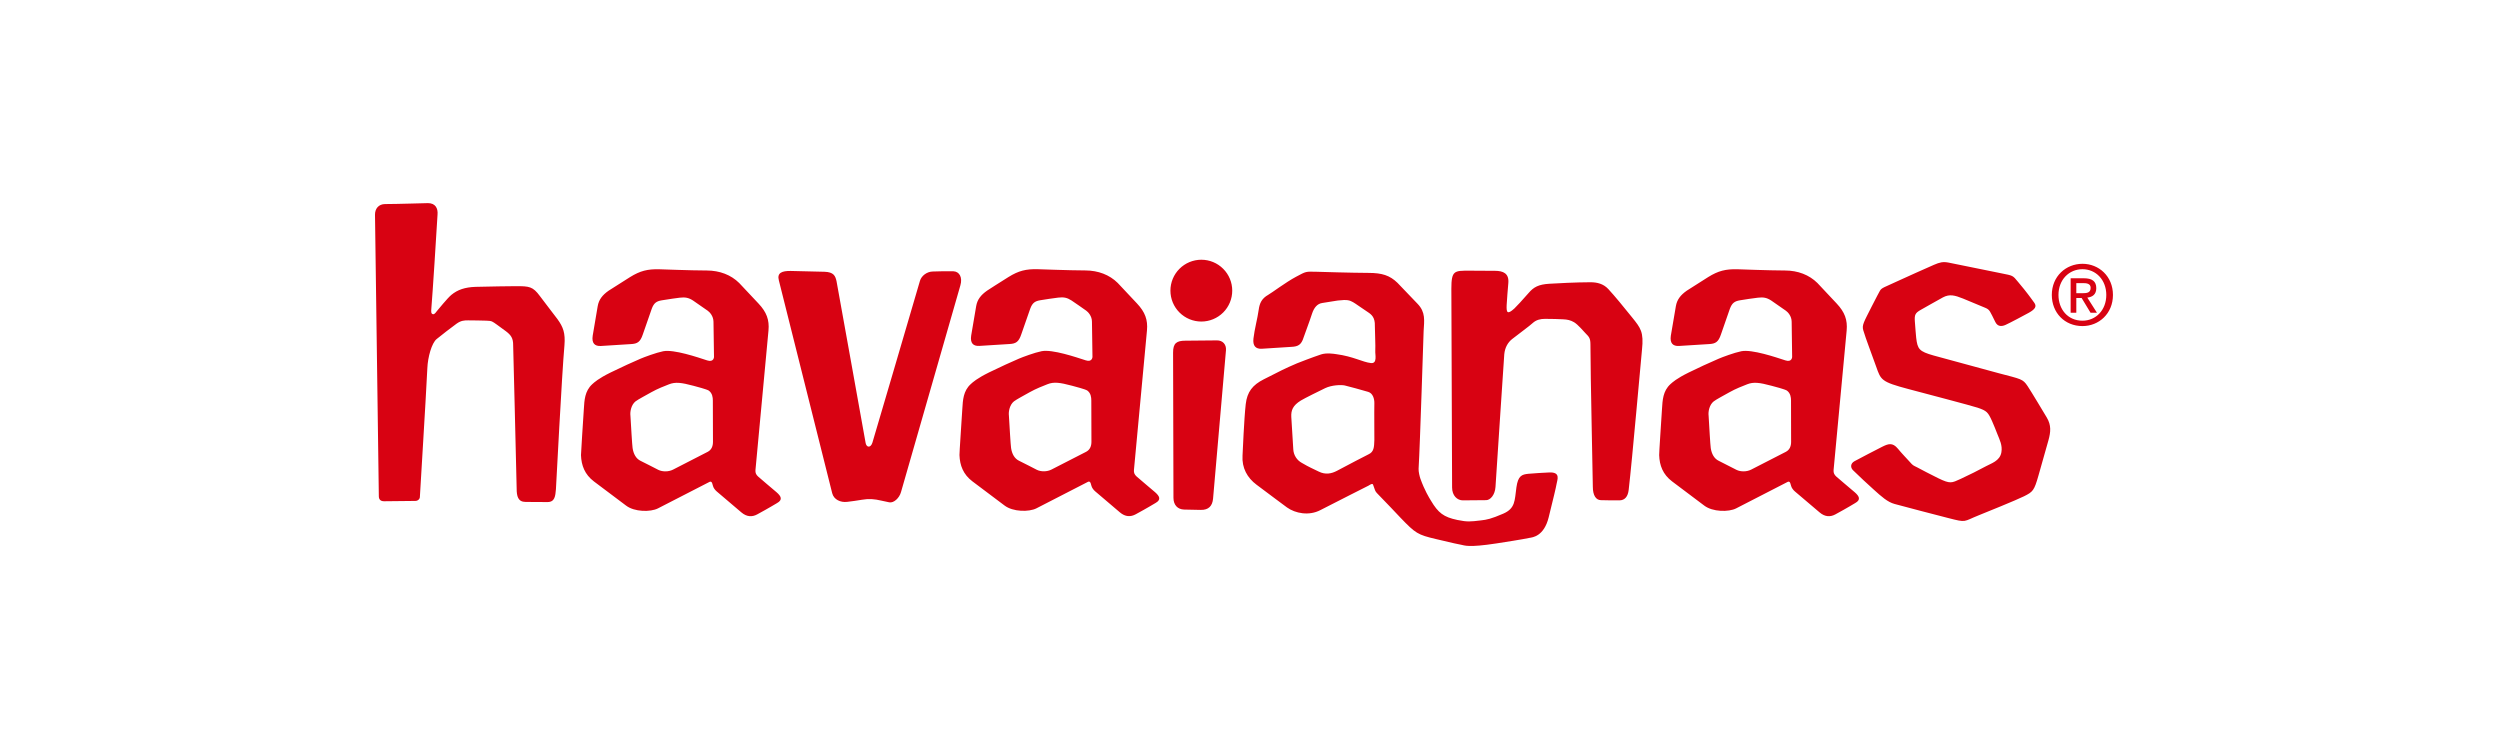 <svg width="160" height="48" viewBox="0 0 160 48" fill="none" xmlns="http://www.w3.org/2000/svg">
<mask id="mask0_1039_1620" style="mask-type:alpha" maskUnits="userSpaceOnUse" x="0" y="0" width="160" height="48">
<rect width="160" height="48" fill="#D9D9D9"/>
</mask>
<g mask="url(#mask0_1039_1620)">
<path fill-rule="evenodd" clip-rule="evenodd" d="M129.761 24.703C129.456 24.247 129.359 24.267 127.923 23.887C126.532 23.515 125.142 23.137 123.754 22.753C122.823 22.49 122.721 22.344 122.636 21.617C122.61 21.381 122.586 21.028 122.551 20.574C122.52 20.151 122.57 20.03 122.94 19.824C123.178 19.692 123.999 19.22 124.345 19.034C124.773 18.803 125.115 18.901 125.634 19.108C125.899 19.213 126.743 19.569 127.06 19.701C127.355 19.824 127.352 19.918 127.704 20.615C127.869 20.941 128.15 20.884 128.359 20.791C128.581 20.695 129.633 20.136 129.851 20.014C130.268 19.78 130.351 19.602 130.199 19.384C129.985 19.079 129.944 19.041 129.788 18.826C129.617 18.595 129.488 18.447 129.166 18.055C128.799 17.607 128.843 17.648 128.074 17.49C127.534 17.378 125.363 16.934 124.712 16.807C124.345 16.736 124.147 16.788 123.776 16.947C123.404 17.107 121.911 17.776 121.514 17.961C120.585 18.399 120.423 18.406 120.306 18.626C120.142 18.942 120.209 18.788 119.784 19.625C119.288 20.614 119.151 20.801 119.25 21.139C119.423 21.726 119.78 22.622 120.074 23.462C120.376 24.322 120.394 24.437 122.139 24.899C123.145 25.166 126.194 25.967 126.563 26.091C127.162 26.291 127.233 26.387 127.487 26.94C127.599 27.185 127.752 27.576 127.835 27.789C127.978 28.149 128.166 28.501 128.089 28.949C127.993 29.505 127.423 29.661 127.112 29.834C126.74 30.041 125.92 30.45 125.479 30.651C124.904 30.91 124.829 30.985 124.048 30.606C123.376 30.279 123.173 30.154 122.706 29.915C122.418 29.769 122.443 29.806 122.213 29.547C122.014 29.326 121.705 29.01 121.466 28.717C121.119 28.294 120.838 28.404 120.445 28.601C120.127 28.76 118.983 29.355 118.691 29.515C118.419 29.663 118.421 29.924 118.593 30.094C119.024 30.514 119.464 30.925 119.911 31.327C120.413 31.781 120.806 32.134 121.254 32.254C122.143 32.495 123.654 32.889 124.674 33.151C125.903 33.466 125.613 33.386 126.672 32.965C127.038 32.819 129.057 32.002 129.535 31.763C130.11 31.476 130.187 31.398 130.461 30.438C130.598 29.967 130.974 28.634 131.099 28.183C131.25 27.639 131.286 27.213 130.995 26.724C130.835 26.459 130.026 25.1 129.761 24.702V24.703ZM77.883 21.785C77.222 21.793 76.23 21.804 75.867 21.804C75.306 21.804 75.072 21.96 75.077 22.576C75.083 23.085 75.096 29.629 75.101 31.859C75.102 32.321 75.37 32.601 75.784 32.612C76.202 32.624 76.308 32.618 76.832 32.634C77.356 32.65 77.595 32.374 77.636 31.912C77.835 29.614 78.434 22.724 78.462 22.415C78.493 22.044 78.252 21.78 77.883 21.785ZM76.886 16.623C76.626 16.623 76.369 16.674 76.129 16.773C75.889 16.872 75.671 17.018 75.487 17.202C75.116 17.572 74.907 18.076 74.907 18.6C74.907 19.125 75.115 19.628 75.486 19.999C75.857 20.37 76.36 20.579 76.885 20.579C77.409 20.579 77.912 20.371 78.284 20C78.655 19.629 78.863 19.126 78.863 18.601C78.864 18.077 78.655 17.573 78.284 17.203C77.914 16.831 77.411 16.623 76.886 16.623ZM114.292 28.918C114.114 29.01 112.798 29.685 112.077 30.054C111.796 30.199 111.405 30.203 111.136 30.071C110.951 29.979 110.341 29.659 109.999 29.492C109.709 29.354 109.545 29.054 109.488 28.676C109.458 28.467 109.391 27.304 109.351 26.607C109.316 26.342 109.401 25.908 109.674 25.691C109.82 25.572 110.389 25.271 110.687 25.103C111.079 24.88 111.55 24.698 111.822 24.593C112.222 24.437 112.591 24.476 113.386 24.691C113.587 24.744 114.226 24.91 114.361 24.996C114.595 25.164 114.624 25.434 114.625 25.63C114.625 25.769 114.631 27.593 114.631 28.273C114.633 28.551 114.54 28.79 114.292 28.918ZM118.707 31.508C118.31 31.161 117.753 30.712 117.515 30.493C117.4 30.385 117.334 30.267 117.349 30.087L118.186 21.152C118.248 20.472 118.063 19.974 117.547 19.425C117.012 18.855 116.412 18.211 116.314 18.112C115.783 17.587 115.061 17.314 114.244 17.312C113.167 17.308 111.354 17.236 111.187 17.232C110.454 17.216 109.979 17.324 109.32 17.735C108.752 18.09 108.07 18.523 107.951 18.605C107.553 18.886 107.327 19.175 107.255 19.598C107.142 20.262 106.958 21.323 106.934 21.482C106.863 21.96 107.06 22.163 107.457 22.141C107.593 22.134 108.738 22.058 109.394 22.02C109.792 21.998 109.979 21.887 110.14 21.406C110.18 21.289 110.525 20.297 110.712 19.76C110.854 19.383 111.022 19.277 111.353 19.22C111.736 19.155 112.12 19.099 112.506 19.052C112.85 19.011 113.07 19.047 113.357 19.233C113.476 19.312 114.201 19.818 114.296 19.886C114.422 19.974 114.665 20.228 114.666 20.592C114.666 20.737 114.697 22.846 114.697 22.846C114.697 22.846 114.69 23.202 114.267 23.065C113.666 22.87 112.126 22.343 111.445 22.479C110.994 22.569 110.215 22.862 109.991 22.959C109.346 23.237 108.708 23.531 108.078 23.841C107.294 24.226 107.036 24.471 106.908 24.585C106.424 25.026 106.403 25.618 106.368 26.165C106.313 27.052 106.181 28.984 106.187 29.127C106.208 29.787 106.424 30.363 107.013 30.809C107.816 31.42 108.897 32.222 109.067 32.354C109.61 32.771 110.638 32.777 111.111 32.537C112.153 32.006 114.363 30.866 114.41 30.841C114.467 30.809 114.547 30.815 114.579 30.925C114.603 30.996 114.618 31.048 114.634 31.108C114.663 31.216 114.759 31.356 114.87 31.449C115.361 31.859 116.384 32.736 116.452 32.792C116.805 33.094 117.15 33.091 117.464 32.92C118.249 32.495 118.668 32.231 118.732 32.196C119.11 31.987 118.996 31.76 118.707 31.508H118.707ZM102.933 18.501C102.615 18.157 102.208 18.064 101.788 18.064C100.878 18.064 99.622 18.132 99.163 18.16C98.466 18.201 98.154 18.374 97.832 18.751C97.491 19.148 97.003 19.669 96.917 19.746C96.455 20.165 96.406 19.993 96.426 19.523C96.435 19.247 96.507 18.447 96.534 18.101C96.582 17.49 96.196 17.338 95.696 17.333C95.097 17.329 94.366 17.323 94.054 17.323C93.075 17.323 92.887 17.304 92.887 18.484C92.887 19.353 92.929 28.42 92.934 31.202C92.934 31.722 93.264 32.023 93.62 32.023C93.976 32.023 94.848 32.01 95.111 32.01C95.376 32.01 95.675 31.685 95.711 31.169C95.862 28.979 96.238 23.033 96.273 22.677C96.313 22.234 96.513 21.907 96.776 21.7C97.249 21.328 97.886 20.866 98.091 20.676C98.318 20.471 98.576 20.407 98.881 20.407C99.383 20.407 99.715 20.421 100.038 20.436C100.303 20.446 100.511 20.489 100.739 20.622C100.994 20.773 101.36 21.213 101.479 21.336C101.686 21.547 101.788 21.637 101.788 22.036C101.788 24.004 101.941 30.681 101.941 31.152C101.941 31.715 102.147 31.998 102.447 32.01C102.866 32.028 103.44 32.023 103.639 32.023C103.986 32.023 104.188 31.783 104.236 31.349C104.473 29.312 105.014 23.069 105.087 22.386C105.208 21.241 105.006 21 104.454 20.313C103.858 19.572 103.349 18.953 102.933 18.501H102.933ZM87.959 28.157C87.944 28.623 87.934 28.919 87.582 29.079C87.401 29.16 86.263 29.764 85.563 30.133C85.222 30.312 84.835 30.398 84.397 30.18C83.988 29.975 83.828 29.925 83.326 29.63C83.165 29.545 83.028 29.419 82.931 29.264C82.833 29.11 82.778 28.932 82.77 28.75C82.74 28.273 82.665 27.115 82.643 26.685C82.622 26.26 82.736 25.954 83.255 25.633C83.489 25.49 84.479 25 84.812 24.841C85.227 24.642 85.822 24.619 86.061 24.669C86.264 24.71 87.233 24.983 87.564 25.08C87.864 25.169 87.967 25.525 87.959 25.816C87.944 26.359 87.965 27.935 87.959 28.157ZM99.14 30.238C98.7 30.257 98.26 30.285 97.822 30.322C97.4 30.363 97.155 30.443 97.051 31.188C96.933 32.036 96.99 32.537 96.202 32.877C95.424 33.211 95.162 33.262 94.781 33.305C94.098 33.386 93.922 33.41 93.274 33.278C92.389 33.094 92.044 32.823 91.578 32.038C91.462 31.85 91.175 31.385 90.907 30.64C90.861 30.517 90.779 30.182 90.79 30.002C90.886 28.424 91.101 21.38 91.112 21.19C91.15 20.513 91.249 19.984 90.722 19.441C90.175 18.871 89.539 18.2 89.438 18.101C88.942 17.622 88.454 17.469 87.596 17.466C86.531 17.463 84.438 17.398 84.272 17.393C83.547 17.377 83.613 17.358 82.943 17.716C82.296 18.06 81.413 18.729 81.163 18.871C80.751 19.104 80.614 19.403 80.557 19.824C80.477 20.4 80.292 21.05 80.221 21.664C80.166 22.14 80.365 22.341 80.758 22.32C80.892 22.312 82.021 22.236 82.667 22.198C83.06 22.176 83.284 22.08 83.429 21.602C83.463 21.486 83.802 20.602 83.973 20.068C84.097 19.695 84.302 19.435 84.632 19.39C85.168 19.317 85.273 19.275 85.612 19.234C86.262 19.156 86.382 19.227 86.593 19.338C86.72 19.403 87.134 19.709 87.529 19.966C87.793 20.138 88.008 20.324 87.991 20.859C87.986 21.002 88.04 22.225 88.018 22.454C87.999 22.684 88.172 23.29 87.732 23.235C87.192 23.171 86.613 22.812 85.52 22.666C85.336 22.64 84.902 22.569 84.545 22.684C84.026 22.855 83.121 23.206 83.015 23.25C82.161 23.616 81.987 23.717 80.886 24.274C80.163 24.639 79.819 25.076 79.727 25.864C79.623 26.754 79.53 29.013 79.522 29.156C79.471 29.945 79.824 30.579 80.419 31.022C81.234 31.628 82.144 32.318 82.367 32.476C82.906 32.861 83.779 33.026 84.504 32.647C85.517 32.12 87.544 31.106 87.589 31.079C87.644 31.047 87.836 30.907 87.874 31.015C87.899 31.085 87.986 31.313 88.002 31.372C88.034 31.48 88.174 31.615 88.275 31.716C88.797 32.244 89.219 32.704 89.631 33.134C90.597 34.139 90.731 34.224 91.903 34.5C93.172 34.798 93.257 34.819 93.501 34.862C93.743 34.905 93.944 35.058 95.765 34.78C97.586 34.499 97.7 34.458 97.889 34.424C98.078 34.393 98.814 34.329 99.115 33.111C99.415 31.894 99.581 31.213 99.624 30.957C99.665 30.702 99.902 30.198 99.14 30.238ZM133.279 20.524C132.327 20.524 131.742 19.781 131.742 18.877C131.742 17.906 132.415 17.229 133.279 17.229C134.131 17.229 134.803 17.906 134.803 18.877C134.803 19.852 134.131 20.524 133.279 20.524ZM133.279 16.883C132.223 16.883 131.316 17.678 131.316 18.877C131.316 20.012 132.132 20.869 133.279 20.869C134.323 20.869 135.229 20.077 135.229 18.877C135.229 17.678 134.323 16.883 133.279 16.883ZM34.551 18.945C34.102 18.338 33.883 18.312 33.006 18.315C32.852 18.315 31.09 18.336 30.426 18.359C29.76 18.384 29.29 18.538 28.883 18.876C28.629 19.086 28.038 19.824 27.969 19.899C27.919 19.953 27.819 20.131 27.712 20.11C27.59 20.084 27.587 19.967 27.605 19.761C27.685 18.823 27.931 14.963 28.002 13.74C28.04 13.323 27.859 13 27.39 13C27.207 13 25.401 13.06 24.649 13.06C24.24 13.06 23.994 13.348 24 13.746C24.003 13.937 24.21 29.317 24.245 31.765C24.247 31.971 24.366 32.084 24.588 32.08C24.76 32.078 26.014 32.066 26.581 32.059C26.753 32.059 26.872 31.927 26.872 31.806C26.872 31.703 27.251 25.635 27.35 23.57C27.378 22.849 27.632 21.955 27.943 21.701C28.36 21.364 28.785 21.036 29.217 20.718C29.507 20.509 29.722 20.503 29.96 20.503C30.289 20.501 30.845 20.515 31.125 20.523C31.495 20.535 31.5 20.567 31.81 20.784C31.964 20.893 32.185 21.052 32.379 21.2C32.699 21.442 32.848 21.642 32.842 22.1C32.84 22.195 33.034 29.477 33.066 31.261C33.066 31.752 33.146 32.124 33.643 32.124C33.772 32.124 34.532 32.132 35.041 32.132C35.51 32.132 35.542 31.747 35.579 31.317C35.589 31.198 35.957 23.958 36.125 22.096C36.187 21.313 36.047 20.935 35.675 20.421C35.585 20.296 35.022 19.575 34.551 18.945ZM132.884 18.765V18.119H133.322C133.539 18.119 133.801 18.15 133.801 18.418C133.801 18.738 133.561 18.765 133.289 18.765H132.884ZM134.162 18.444C134.162 17.996 133.892 17.809 133.36 17.809H132.521V20.017H132.884V19.073H133.225L133.796 20.017H134.206L133.588 19.046C133.918 19.009 134.162 18.844 134.162 18.444ZM69.512 28.915C69.333 29.008 68.019 29.682 67.297 30.05C67.016 30.196 66.626 30.2 66.358 30.068C66.17 29.974 65.563 29.654 65.219 29.489C64.93 29.351 64.765 29.051 64.709 28.673C64.677 28.463 64.613 27.298 64.57 26.604C64.535 26.338 64.621 25.904 64.893 25.687C65.04 25.569 65.611 25.266 65.907 25.098C66.3 24.876 66.771 24.694 67.042 24.588C67.442 24.432 67.812 24.473 68.606 24.686C68.807 24.741 69.446 24.905 69.583 24.991C69.816 25.16 69.844 25.431 69.844 25.627L69.852 28.269C69.853 28.546 69.761 28.785 69.512 28.915ZM73.927 31.503C73.531 31.157 72.975 30.708 72.736 30.489C72.621 30.383 72.554 30.262 72.572 30.083C72.721 28.495 73.39 21.338 73.406 21.148C73.469 20.467 73.284 19.971 72.767 19.421C72.232 18.853 71.632 18.208 71.534 18.109C71.005 17.584 70.281 17.311 69.464 17.308C68.387 17.304 66.574 17.232 66.407 17.229C65.675 17.212 65.199 17.32 64.539 17.732C63.971 18.089 63.29 18.519 63.172 18.602C62.774 18.882 62.547 19.172 62.475 19.594C62.362 20.257 62.179 21.32 62.155 21.478C62.083 21.956 62.28 22.159 62.677 22.138C62.811 22.131 63.958 22.056 64.615 22.017C65.013 21.994 65.199 21.884 65.361 21.401C65.4 21.285 65.746 20.294 65.935 19.755C66.074 19.379 66.242 19.273 66.573 19.216C66.956 19.152 67.34 19.096 67.725 19.047C68.07 19.006 68.29 19.044 68.576 19.23C68.698 19.306 69.422 19.814 69.516 19.881C69.642 19.971 69.885 20.225 69.885 20.588C69.886 20.732 69.918 22.842 69.918 22.842C69.918 22.842 69.909 23.199 69.486 23.061C68.885 22.867 67.346 22.341 66.665 22.476C66.213 22.565 65.435 22.858 65.211 22.954C64.738 23.158 64.039 23.472 63.297 23.836C62.517 24.222 62.255 24.466 62.128 24.583C61.645 25.022 61.623 25.613 61.589 26.161C61.534 27.048 61.401 28.98 61.406 29.124C61.429 29.784 61.645 30.36 62.232 30.805C63.037 31.414 64.116 32.219 64.287 32.35C64.83 32.767 65.859 32.773 66.331 32.533C67.433 31.971 68.532 31.406 69.63 30.837C69.686 30.805 69.766 30.812 69.801 30.921C69.823 30.993 69.838 31.044 69.855 31.104C69.883 31.213 69.98 31.352 70.09 31.444C70.582 31.856 71.604 32.731 71.671 32.789C72.025 33.091 72.369 33.086 72.684 32.915C73.469 32.49 73.887 32.227 73.953 32.192C74.329 31.982 74.216 31.756 73.927 31.503ZM45.289 28.919C45.11 29.012 43.796 29.685 43.076 30.055C42.793 30.2 42.405 30.204 42.135 30.072C41.948 29.979 41.34 29.659 40.996 29.494C40.708 29.355 40.542 29.056 40.486 28.676C40.455 28.468 40.389 27.304 40.348 26.609C40.313 26.343 40.399 25.91 40.67 25.691C40.818 25.572 41.389 25.271 41.684 25.103C42.077 24.881 42.548 24.698 42.819 24.594C43.221 24.438 43.59 24.478 44.385 24.691C44.585 24.745 45.224 24.911 45.359 24.996C45.593 25.166 45.621 25.436 45.622 25.63L45.63 28.274C45.63 28.552 45.539 28.79 45.29 28.919H45.289ZM49.705 31.509C49.309 31.163 48.752 30.714 48.513 30.493C48.397 30.387 48.333 30.268 48.349 30.088C48.498 28.5 49.167 21.344 49.183 21.152C49.246 20.472 49.061 19.975 48.545 19.427C48.009 18.856 47.409 18.213 47.31 18.114C46.781 17.588 46.058 17.316 45.242 17.312C44.165 17.309 42.354 17.236 42.185 17.233C41.451 17.217 40.978 17.326 40.318 17.737C39.749 18.091 39.067 18.524 38.949 18.606C38.551 18.886 38.324 19.176 38.252 19.6C38.139 20.263 37.956 21.325 37.933 21.482C37.86 21.961 38.057 22.164 38.455 22.143C38.59 22.135 39.737 22.06 40.391 22.021C40.791 21.999 40.978 21.888 41.139 21.407C41.177 21.288 41.523 20.298 41.712 19.76C41.851 19.384 42.02 19.278 42.35 19.221C42.797 19.142 43.388 19.067 43.504 19.052C43.847 19.012 44.068 19.047 44.354 19.234C44.475 19.312 45.2 19.819 45.293 19.886C45.42 19.975 45.66 20.23 45.663 20.592C45.663 20.738 45.696 22.847 45.696 22.847C45.696 22.847 45.687 23.203 45.263 23.067C44.663 22.871 43.124 22.345 42.442 22.48C41.992 22.569 41.213 22.862 40.989 22.959C40.516 23.163 39.816 23.477 39.076 23.841C38.292 24.227 38.033 24.472 37.906 24.587C37.422 25.028 37.401 25.618 37.367 26.166C37.312 27.053 37.18 28.985 37.183 29.128C37.206 29.787 37.422 30.364 38.009 30.81C38.815 31.419 39.894 32.223 40.065 32.355C40.606 32.772 41.635 32.777 42.108 32.537C43.211 31.975 44.311 31.41 45.409 30.841C45.464 30.81 45.545 30.816 45.579 30.926C45.602 30.997 45.616 31.048 45.633 31.108C45.66 31.218 45.757 31.356 45.867 31.449C46.358 31.86 47.383 32.737 47.449 32.794C47.802 33.094 48.148 33.091 48.462 32.92C49.246 32.495 49.665 32.232 49.73 32.198C50.108 31.986 49.994 31.761 49.705 31.509ZM61.01 17.361C60.703 17.352 60.069 17.361 59.687 17.377C59.307 17.39 58.97 17.657 58.877 17.974C58.233 20.161 55.928 28.044 55.832 28.336C55.72 28.677 55.461 28.649 55.402 28.36C55.343 28.072 53.598 18.266 53.537 17.992C53.461 17.66 53.362 17.41 52.762 17.393C52.045 17.37 50.958 17.347 50.603 17.341C50.054 17.334 49.715 17.454 49.847 17.946C49.96 18.374 52.578 28.831 53.261 31.566C53.365 31.979 53.802 32.171 54.219 32.119C54.54 32.081 54.86 32.036 55.179 31.982C55.616 31.905 55.975 31.94 56.395 32.038C56.565 32.077 56.737 32.114 56.909 32.148C57.197 32.208 57.558 31.881 57.666 31.486C57.759 31.148 60.683 20.984 61.464 18.264C61.612 17.756 61.408 17.375 61.01 17.361Z" fill="#D80212"/>
</g>
</svg>
